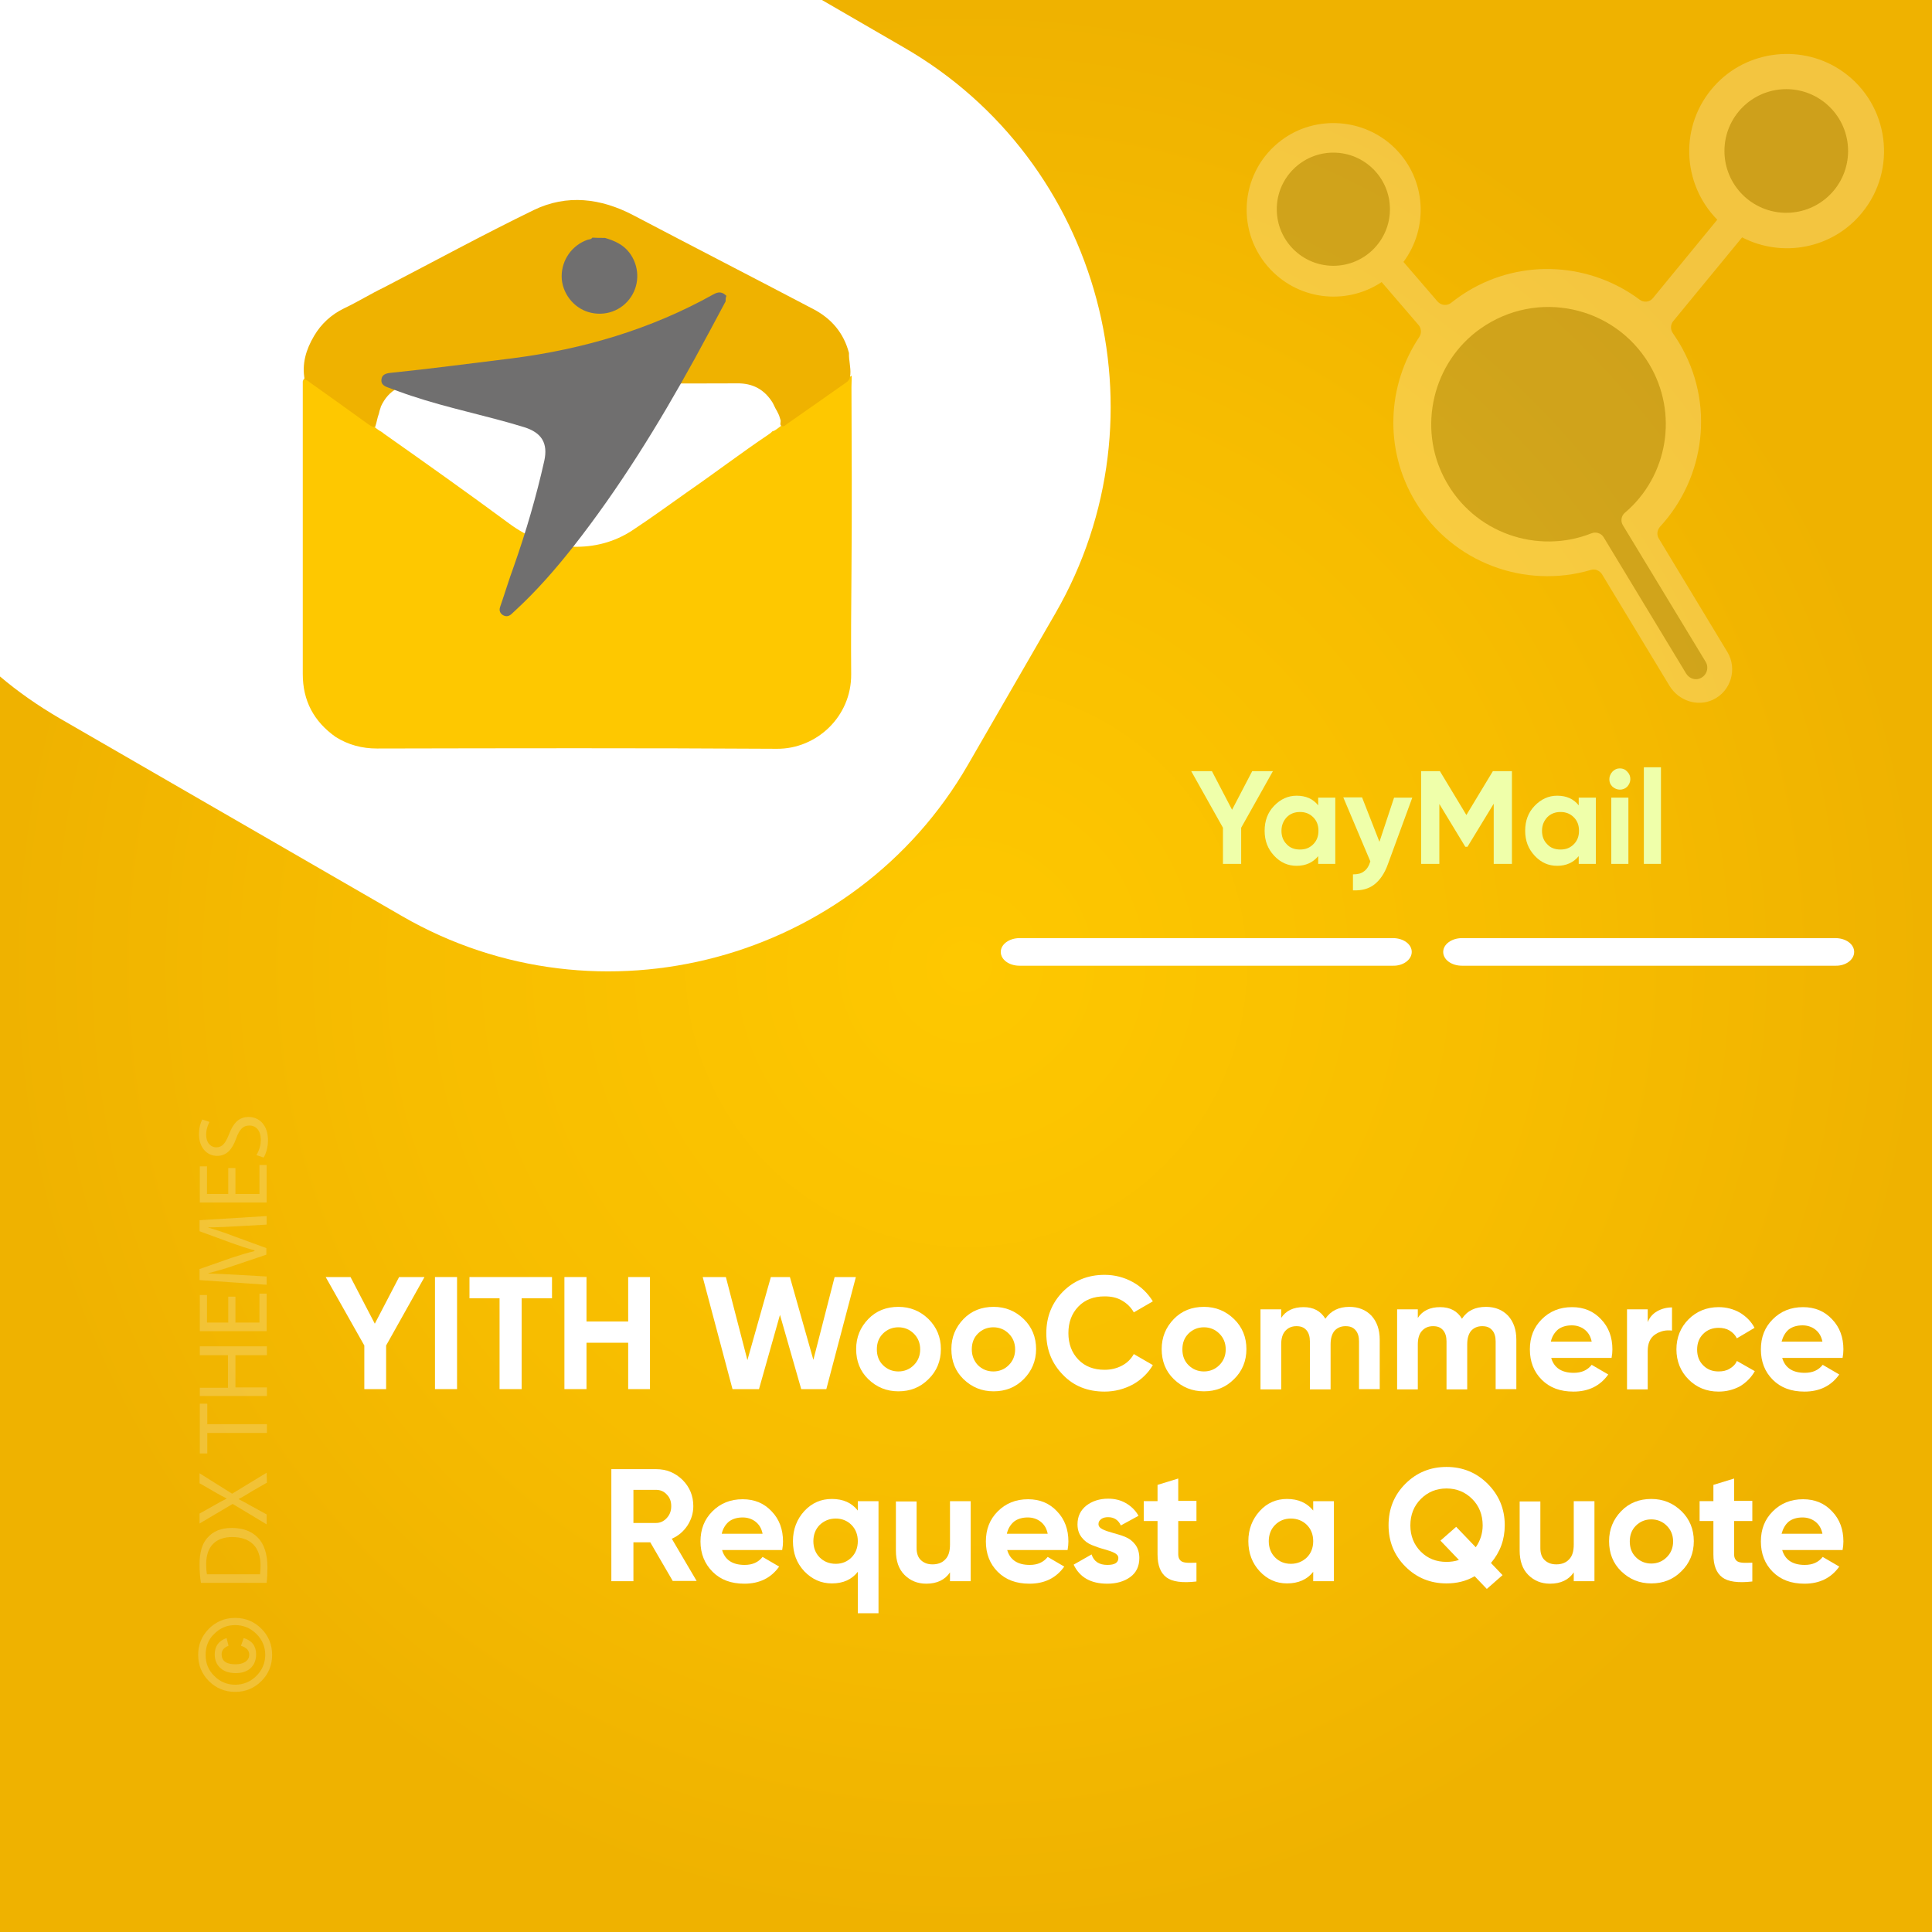 <?xml version="1.0" encoding="UTF-8"?>
<!-- Generator: Adobe Illustrator 26.0.1, SVG Export Plug-In . SVG Version: 6.00 Build 0)  -->
<svg xmlns="http://www.w3.org/2000/svg" xmlns:xlink="http://www.w3.org/1999/xlink" version="1.1" id="Layer_1" x="0px" y="0px" viewBox="0 0 700 700" style="enable-background:new 0 0 700 700;" xml:space="preserve">
<rect x="0" y="0" width="700" height="700" fill="#333333" stroke="none"/>
<style type="text/css">
	.st0{fill:url(#SVGID_1_);}
	.st1{fill:#FFFFFF;}
	.st2{fill:none;}
	.st3{fill:#EFFFAA;}
	.st4{opacity:0.22;}
	.st5{fill:#F6F6F6;}
	.st6{opacity:0.25;}
	.st7{fill:#6B6B6B;}
	.st8{fill:#FEC800;}
	.st9{fill:#EFB200;}
	.st10{fill:#706F6F;}
</style>
<radialGradient id="SVGID_1_" cx="350.495" cy="350.244" r="349.711" gradientTransform="matrix(1.001 0 0 1.001 -0.784 -0.533)" gradientUnits="userSpaceOnUse">
	<stop offset="0" style="stop-color:#FEC800"></stop>
	<stop offset="0.581" style="stop-color:#F7BD00"></stop>
	<stop offset="1" style="stop-color:#EFB200"></stop>
</radialGradient>
<rect class="st0" width="700" height="700"></rect>
<path class="st1" d="M327.5,17.2L297.8,0H0v245.1c6.6,5.6,13.8,10.6,21.5,15.1l124.3,71.8c71.4,41.2,163.7,16.5,204.9-54.9  l31.7-54.9C423.7,150.6,399,58.4,327.5,17.2z"></path>
<g>
	<rect x="353" y="279.4" class="st2" width="330.2" height="57.9"></rect>
	<path class="st3" d="M461.2,279.4l-11.5,20.5V313h-6.6v-13.1l-11.5-20.5h7.5l7.3,14l7.3-14H461.2z"></path>
	<path class="st3" d="M477.6,289h6.2v24h-6.2v-2.8c-1.9,2.3-4.5,3.5-7.8,3.5c-3.2,0-5.9-1.2-8.2-3.7s-3.4-5.4-3.4-9s1.1-6.6,3.4-9   s5-3.7,8.2-3.7c3.4,0,6,1.2,7.8,3.5V289z M466.2,305.9c1.2,1.3,2.8,1.9,4.8,1.9s3.5-0.6,4.8-1.9c1.3-1.3,1.9-2.9,1.9-4.9   c0-2-0.6-3.6-1.9-4.9c-1.3-1.3-2.9-1.9-4.8-1.9s-3.5,0.6-4.8,1.9c-1.2,1.3-1.9,2.9-1.9,4.9C464.3,303,464.9,304.6,466.2,305.9z"></path>
	<path class="st3" d="M505.1,289h6.6l-8.8,24c-1.2,3.4-2.9,5.9-5,7.5c-2.1,1.6-4.6,2.2-7.7,2.1v-5.8c1.7,0,3-0.3,4-1.1   c1-0.7,1.8-1.9,2.3-3.6l-9.8-23.2h6.8l6.3,16.1L505.1,289z"></path>
	<path class="st3" d="M547.8,279.4V313h-6.6v-21.8l-9.5,15.6l-0.8,0l-9.4-15.5V313h-6.6v-33.6h6.8l9.6,15.9l9.6-15.9H547.8z"></path>
	<path class="st3" d="M572,289h6.2v24H572v-2.8c-1.9,2.3-4.5,3.5-7.8,3.5c-3.2,0-5.9-1.2-8.2-3.7s-3.4-5.4-3.4-9s1.1-6.6,3.4-9   s5-3.7,8.2-3.7c3.4,0,6,1.2,7.8,3.5V289z M560.6,305.9c1.2,1.3,2.8,1.9,4.8,1.9s3.5-0.6,4.8-1.9c1.3-1.3,1.9-2.9,1.9-4.9   c0-2-0.6-3.6-1.9-4.9c-1.3-1.3-2.9-1.9-4.8-1.9s-3.5,0.6-4.8,1.9c-1.2,1.3-1.9,2.9-1.9,4.9C558.7,303,559.3,304.6,560.6,305.9z"></path>
	<path class="st3" d="M586.9,286.1c-1,0-1.9-0.4-2.7-1.1c-0.8-0.8-1.1-1.6-1.1-2.7c0-1,0.4-1.9,1.1-2.7c0.8-0.8,1.6-1.2,2.7-1.2   c1.1,0,2,0.4,2.7,1.2c0.8,0.8,1.1,1.7,1.1,2.7c0,1-0.4,1.9-1.1,2.7C588.8,285.8,587.9,286.1,586.9,286.1z M583.8,313v-24h6.2v24   H583.8z"></path>
	<path class="st3" d="M595.6,313v-35h6.2v35H595.6z"></path>
</g>
<g>
	<rect x="110.9" y="382" class="st2" width="558.7" height="271.7"></rect>
	<path class="st1" d="M153.8,462.7l-13.9,24.8v15.8h-7.9v-15.8L118,462.7h9l8.8,16.9l8.8-16.9H153.8z"></path>
	<path class="st1" d="M157.6,462.7h8v40.6h-8V462.7z"></path>
	<path class="st1" d="M200,462.7v7.7h-11v32.9h-8v-32.9h-10.9v-7.7H200z"></path>
	<path class="st1" d="M227.6,462.7h7.9v40.6h-7.9v-16.8h-15.1v16.8h-8v-40.6h8v16.1h15.1V462.7z"></path>
	<path class="st1" d="M265.4,503.3l-10.8-40.6h8.4l7.8,30.1l8.5-30.1h6.9l8.5,30l7.7-30h7.7l-10.7,40.6h-9.1l-7.7-26.9l-7.6,26.9   H265.4z"></path>
	<path class="st1" d="M336.4,499.7c-3,3-6.6,4.4-10.9,4.4s-7.9-1.5-10.9-4.4s-4.4-6.6-4.4-10.9s1.5-7.9,4.4-10.9s6.6-4.4,10.9-4.4   s7.9,1.5,10.9,4.4c3,3,4.5,6.6,4.5,10.9S339.4,496.8,336.4,499.7z M319.9,494.6c1.5,1.5,3.4,2.3,5.6,2.3c2.2,0,4.1-0.8,5.6-2.3   s2.3-3.4,2.3-5.7s-0.8-4.2-2.3-5.7s-3.4-2.3-5.6-2.3c-2.2,0-4.1,0.8-5.6,2.3c-1.5,1.5-2.2,3.4-2.2,5.7S318.4,493.1,319.9,494.6z"></path>
	<path class="st1" d="M370.9,499.7c-3,3-6.6,4.4-10.9,4.4s-7.9-1.5-10.9-4.4s-4.4-6.6-4.4-10.9s1.5-7.9,4.4-10.9s6.6-4.4,10.9-4.4   s7.9,1.5,10.9,4.4s4.5,6.6,4.5,10.9S373.8,496.8,370.9,499.7z M354.3,494.6c1.5,1.5,3.4,2.3,5.6,2.3s4.1-0.8,5.6-2.3   c1.5-1.5,2.3-3.4,2.3-5.7s-0.8-4.2-2.3-5.7c-1.5-1.5-3.4-2.3-5.6-2.3s-4.1,0.8-5.6,2.3c-1.5,1.5-2.2,3.4-2.2,5.7   S352.9,493.1,354.3,494.6z"></path>
	<path class="st1" d="M400.2,504.2c-6.1,0-11.2-2-15.1-6.1c-4-4.1-6-9.1-6-15c0-6,2-11,6-15.1c4-4,9-6.1,15.1-6.1   c3.7,0,7.1,0.9,10.2,2.6c3.1,1.7,5.5,4.1,7.3,7l-6.9,4c-1-1.8-2.4-3.2-4.3-4.3s-3.9-1.5-6.3-1.5c-3.9,0-7.1,1.2-9.5,3.7   c-2.4,2.5-3.6,5.7-3.6,9.6c0,3.9,1.2,7.1,3.6,9.6c2.4,2.5,5.6,3.7,9.5,3.7c2.3,0,4.4-0.5,6.3-1.5c1.9-1,3.3-2.4,4.3-4.2l6.9,4   c-1.7,2.9-4.2,5.3-7.2,7C407.3,503.3,403.9,504.2,400.2,504.2z"></path>
	<path class="st1" d="M447.1,499.7c-3,3-6.6,4.4-10.9,4.4s-7.9-1.5-10.9-4.4s-4.4-6.6-4.4-10.9s1.5-7.9,4.4-10.9s6.6-4.4,10.9-4.4   s7.9,1.5,10.9,4.4s4.5,6.6,4.5,10.9S450.1,496.8,447.1,499.7z M430.6,494.6c1.5,1.5,3.4,2.3,5.6,2.3s4.1-0.8,5.6-2.3   c1.5-1.5,2.3-3.4,2.3-5.7s-0.8-4.2-2.3-5.7c-1.5-1.5-3.4-2.3-5.6-2.3s-4.1,0.8-5.6,2.3c-1.5,1.5-2.2,3.4-2.2,5.7   S429.1,493.1,430.6,494.6z"></path>
	<path class="st1" d="M488.9,473.5c3.3,0,6,1.1,8,3.2c2,2.2,3,5.1,3,8.7v17.9h-7.5V486c0-1.7-0.4-3.1-1.3-4.1c-0.9-1-2-1.4-3.6-1.4   c-1.7,0-3,0.6-4,1.7c-0.9,1.1-1.4,2.7-1.4,4.9v16.3h-7.5V486c0-1.7-0.4-3.1-1.3-4.1c-0.9-1-2-1.4-3.6-1.4c-1.7,0-3,0.6-4,1.7   c-1,1.1-1.5,2.7-1.5,4.9v16.3h-7.5v-29h7.5v3.1c1.7-2.6,4.4-3.9,8.1-3.9c3.6,0,6.2,1.4,7.9,4.2   C482.2,474.9,485.1,473.5,488.9,473.5z"></path>
	<path class="st1" d="M538.4,473.5c3.3,0,6,1.1,8,3.2c2,2.2,3,5.1,3,8.7v17.9h-7.5V486c0-1.7-0.4-3.1-1.3-4.1c-0.9-1-2-1.4-3.6-1.4   c-1.7,0-3,0.6-4,1.7c-0.9,1.1-1.4,2.7-1.4,4.9v16.3h-7.5V486c0-1.7-0.4-3.1-1.3-4.1c-0.9-1-2-1.4-3.6-1.4c-1.7,0-3,0.6-4,1.7   c-1,1.1-1.5,2.7-1.5,4.9v16.3h-7.5v-29h7.5v3.1c1.7-2.6,4.4-3.9,8.1-3.9c3.6,0,6.2,1.4,7.9,4.2   C531.6,474.9,534.5,473.5,538.4,473.5z"></path>
	<path class="st1" d="M562,491.9c1,3.6,3.7,5.5,8.2,5.5c2.9,0,5-1,6.5-2.9l6,3.5c-2.9,4.1-7.1,6.2-12.6,6.2c-4.8,0-8.6-1.4-11.5-4.3   c-2.9-2.9-4.3-6.6-4.3-11c0-4.4,1.4-8,4.3-10.9c2.9-2.9,6.5-4.4,11-4.4c4.3,0,7.8,1.5,10.5,4.4c2.8,2.9,4.1,6.6,4.1,10.9   c0,1-0.1,2-0.3,3.1H562z M561.9,486.1h14.8c-0.4-2-1.3-3.4-2.6-4.4c-1.3-1-2.9-1.5-4.6-1.5c-2,0-3.7,0.5-5,1.5   C563.2,482.8,562.3,484.3,561.9,486.1z"></path>
	<path class="st1" d="M596.9,479.3c0.7-1.9,1.8-3.2,3.5-4.2c1.6-0.9,3.4-1.4,5.4-1.4v8.4c-2.3-0.3-4.3,0.2-6.1,1.4   c-1.8,1.2-2.7,3.2-2.7,6v13.9h-7.5v-29h7.5V479.3z"></path>
	<path class="st1" d="M622.7,504.2c-4.4,0-8-1.5-10.9-4.4c-2.9-2.9-4.4-6.6-4.4-10.9c0-4.3,1.5-8,4.4-10.9c2.9-2.9,6.6-4.4,10.9-4.4   c2.8,0,5.4,0.7,7.7,2c2.3,1.4,4.1,3.2,5.3,5.5l-6.4,3.8c-0.6-1.2-1.5-2.1-2.6-2.8c-1.2-0.7-2.5-1-4-1c-2.2,0-4.1,0.7-5.6,2.2   c-1.5,1.5-2.2,3.4-2.2,5.7c0,2.3,0.7,4.2,2.2,5.7s3.3,2.2,5.6,2.2c1.5,0,2.9-0.3,4-1c1.2-0.7,2.1-1.6,2.6-2.8l6.5,3.7   c-1.3,2.3-3.1,4.1-5.4,5.5C628.1,503.5,625.6,504.2,622.7,504.2z"></path>
	<path class="st1" d="M645.7,491.9c1,3.6,3.7,5.5,8.2,5.5c2.9,0,5-1,6.5-2.9l6,3.5c-2.9,4.1-7.1,6.2-12.6,6.2   c-4.8,0-8.6-1.4-11.5-4.3c-2.9-2.9-4.3-6.6-4.3-11c0-4.4,1.4-8,4.3-10.9c2.9-2.9,6.5-4.4,11-4.4c4.3,0,7.8,1.5,10.5,4.4   c2.8,2.9,4.1,6.6,4.1,10.9c0,1-0.1,2-0.3,3.1H645.7z M645.5,486.1h14.8c-0.4-2-1.3-3.4-2.6-4.4c-1.3-1-2.9-1.5-4.6-1.5   c-2,0-3.7,0.5-5,1.5C646.8,482.8,646,484.3,645.5,486.1z"></path>
	<path class="st1" d="M243.8,572.9l-8.2-14.1h-6.1v14.1h-8v-40.6h16.2c3.8,0,6.9,1.3,9.6,3.9c2.6,2.6,3.9,5.8,3.9,9.5   c0,2.5-0.7,4.8-2.1,7c-1.4,2.1-3.3,3.8-5.7,4.8l9,15.3H243.8z M229.5,539.8v12h8.2c1.5,0,2.8-0.6,3.9-1.8c1.1-1.2,1.6-2.6,1.6-4.3   s-0.5-3.1-1.6-4.2c-1.1-1.2-2.4-1.7-3.9-1.7H229.5z"></path>
	<path class="st1" d="M261.6,561.5c1,3.6,3.7,5.5,8.2,5.5c2.9,0,5-1,6.5-2.9l6,3.5c-2.9,4.1-7.1,6.2-12.6,6.2   c-4.8,0-8.6-1.4-11.5-4.3c-2.9-2.9-4.4-6.6-4.4-11c0-4.4,1.4-8,4.3-10.9c2.9-2.9,6.5-4.4,11-4.4c4.3,0,7.8,1.5,10.5,4.4   c2.8,2.9,4.1,6.6,4.1,10.9c0,1-0.1,2-0.3,3.1H261.6z M261.5,555.7h14.8c-0.4-2-1.3-3.4-2.6-4.4c-1.3-1-2.9-1.5-4.6-1.5   c-2,0-3.7,0.5-5,1.5C262.8,552.4,261.9,553.9,261.5,555.7z"></path>
	<path class="st1" d="M310.8,543.9h7.5v40.6h-7.5v-15c-2.2,2.8-5.3,4.2-9.4,4.2c-3.9,0-7.2-1.5-10-4.4c-2.8-3-4.1-6.6-4.1-10.9   s1.4-7.9,4.1-10.9c2.8-3,6.1-4.4,10-4.4c4.1,0,7.2,1.4,9.4,4.2V543.9z M297,564.3c1.5,1.5,3.5,2.3,5.8,2.3c2.3,0,4.2-0.8,5.7-2.3   c1.5-1.5,2.3-3.5,2.3-5.9s-0.8-4.4-2.3-5.9c-1.5-1.5-3.4-2.3-5.7-2.3c-2.3,0-4.2,0.8-5.8,2.3c-1.5,1.5-2.3,3.5-2.3,5.9   S295.5,562.8,297,564.3z"></path>
	<path class="st1" d="M344.2,543.9h7.5v29h-7.5v-3.2c-1.8,2.7-4.7,4.1-8.6,4.1c-3.2,0-5.8-1.1-7.9-3.2c-2.1-2.1-3.1-5.1-3.1-8.8   v-17.8h7.5v16.9c0,1.9,0.5,3.4,1.6,4.4s2.4,1.5,4.2,1.5c1.9,0,3.5-0.6,4.6-1.8c1.2-1.2,1.7-3,1.7-5.4V543.9z"></path>
	<path class="st1" d="M364.9,561.5c1,3.6,3.7,5.5,8.2,5.5c2.9,0,5-1,6.5-2.9l6,3.5c-2.9,4.1-7.1,6.2-12.6,6.2   c-4.8,0-8.6-1.4-11.5-4.3c-2.9-2.9-4.3-6.6-4.3-11c0-4.4,1.4-8,4.3-10.9c2.9-2.9,6.5-4.4,11-4.4c4.3,0,7.8,1.5,10.5,4.4   c2.8,2.9,4.1,6.6,4.1,10.9c0,1-0.1,2-0.3,3.1H364.9z M364.8,555.7h14.8c-0.4-2-1.3-3.4-2.6-4.4c-1.3-1-2.9-1.5-4.6-1.5   c-2,0-3.7,0.5-5,1.5C366.1,552.4,365.2,553.9,364.8,555.7z"></path>
	<path class="st1" d="M398,552.2c0,0.8,0.5,1.4,1.5,1.9c1,0.5,2.3,0.9,3.7,1.3s2.9,0.8,4.4,1.4s2.7,1.5,3.7,2.8c1,1.3,1.5,3,1.5,4.9   c0,3-1.1,5.3-3.3,6.9c-2.2,1.6-5,2.4-8.3,2.4c-6,0-10-2.3-12.2-6.9l6.5-3.7c0.8,2.5,2.7,3.8,5.7,3.8c2.7,0,4-0.8,4-2.5   c0-0.8-0.5-1.4-1.5-1.9s-2.3-0.9-3.7-1.3c-1.5-0.4-2.9-0.9-4.4-1.5c-1.5-0.6-2.7-1.5-3.7-2.8c-1-1.3-1.5-2.8-1.5-4.7   c0-2.9,1.1-5.1,3.2-6.8c2.1-1.6,4.7-2.5,7.9-2.5c2.4,0,4.5,0.5,6.4,1.6c1.9,1.1,3.5,2.6,4.6,4.6l-6.4,3.5c-0.9-2-2.5-3-4.6-3   c-1,0-1.8,0.2-2.4,0.6C398.3,550.9,398,551.4,398,552.2z"></path>
	<path class="st1" d="M433.5,551.1h-6.6v12.1c0,1,0.3,1.7,0.8,2.2c0.5,0.5,1.2,0.7,2.2,0.8c1,0.1,2.2,0,3.6,0v6.8   c-5.1,0.6-8.8,0.1-10.9-1.5s-3.2-4.3-3.2-8.3v-12.1h-5v-7.2h5v-5.9l7.5-2.3v8.1h6.6V551.1z"></path>
	<path class="st1" d="M475.8,543.9h7.5v29h-7.5v-3.4c-2.2,2.8-5.4,4.2-9.5,4.2c-3.9,0-7.2-1.5-9.9-4.4s-4.1-6.6-4.1-10.9   s1.4-7.9,4.1-10.9s6.1-4.4,9.9-4.4c4.1,0,7.2,1.4,9.5,4.2V543.9z M462,564.3c1.5,1.5,3.4,2.3,5.7,2.3c2.3,0,4.2-0.8,5.8-2.3   c1.5-1.5,2.3-3.5,2.3-5.9s-0.8-4.4-2.3-5.9c-1.5-1.5-3.5-2.3-5.8-2.3c-2.3,0-4.2,0.8-5.7,2.3s-2.3,3.5-2.3,5.9   S460.5,562.8,462,564.3z"></path>
	<path class="st1" d="M545.2,552.6c0,5.3-1.7,9.8-5,13.7l4.2,4.4l-5.7,5l-4.4-4.6c-3.1,1.8-6.5,2.6-10.2,2.6c-5.8,0-10.8-2-14.9-6.1   s-6.1-9.1-6.1-15s2-10.9,6.1-15c4.1-4.1,9.1-6.1,14.9-6.1c5.8,0,10.8,2,14.9,6.1C543.1,541.7,545.2,546.7,545.2,552.6z    M524.1,565.9c1.5,0,3-0.2,4.5-0.7l-6.7-7l5.7-5l7.1,7.4c1.6-2.3,2.5-5,2.5-7.9c0-3.9-1.3-7.1-3.8-9.6c-2.5-2.5-5.6-3.8-9.3-3.8   s-6.8,1.3-9.3,3.8c-2.5,2.5-3.8,5.7-3.8,9.6c0,3.8,1.3,7,3.8,9.5C517.3,564.7,520.4,565.9,524.1,565.9z"></path>
	<path class="st1" d="M570.2,543.9h7.5v29h-7.5v-3.2c-1.8,2.7-4.7,4.1-8.6,4.1c-3.2,0-5.8-1.1-7.9-3.2c-2.1-2.1-3.1-5.1-3.1-8.8   v-17.8h7.5v16.9c0,1.9,0.5,3.4,1.6,4.4s2.4,1.5,4.2,1.5c1.9,0,3.5-0.6,4.6-1.8c1.2-1.2,1.7-3,1.7-5.4V543.9z"></path>
	<path class="st1" d="M609.2,569.3c-3,3-6.6,4.4-10.9,4.4s-7.9-1.5-10.9-4.4s-4.4-6.6-4.4-10.9s1.5-7.9,4.4-10.9s6.6-4.4,10.9-4.4   s7.9,1.5,10.9,4.4s4.5,6.6,4.5,10.9S612.2,566.4,609.2,569.3z M592.7,564.2c1.5,1.5,3.4,2.3,5.6,2.3s4.1-0.8,5.6-2.3   c1.5-1.5,2.3-3.4,2.3-5.7s-0.8-4.2-2.3-5.7c-1.5-1.5-3.4-2.3-5.6-2.3s-4.1,0.8-5.6,2.3c-1.5,1.5-2.2,3.4-2.2,5.7   S591.2,562.7,592.7,564.2z"></path>
	<path class="st1" d="M634.9,551.1h-6.6v12.1c0,1,0.3,1.7,0.8,2.2c0.5,0.5,1.2,0.7,2.2,0.8c1,0.1,2.2,0,3.6,0v6.8   c-5.1,0.6-8.8,0.1-10.9-1.5s-3.2-4.3-3.2-8.3v-12.1h-5v-7.2h5v-5.9l7.5-2.3v8.1h6.6V551.1z"></path>
	<path class="st1" d="M645.7,561.5c1,3.6,3.7,5.5,8.2,5.5c2.9,0,5-1,6.5-2.9l6,3.5c-2.9,4.1-7.1,6.2-12.6,6.2   c-4.8,0-8.6-1.4-11.5-4.3c-2.9-2.9-4.3-6.6-4.3-11c0-4.4,1.4-8,4.3-10.9c2.9-2.9,6.5-4.4,11-4.4c4.3,0,7.8,1.5,10.5,4.4   c2.8,2.9,4.1,6.6,4.1,10.9c0,1-0.1,2-0.3,3.1H645.7z M645.5,555.7h14.8c-0.4-2-1.3-3.4-2.6-4.4c-1.3-1-2.9-1.5-4.6-1.5   c-2,0-3.7,0.5-5,1.5C646.8,552.4,646,553.9,645.5,555.7z"></path>
</g>
<g>
	<path class="st1" d="M511.5,344.9c0-2.8-3-5-6.8-5H369.4c-3.7,0-6.8,2.2-6.8,5c0,2.8,3,5,6.8,5h135.3   C508.4,350,511.5,347.7,511.5,344.9z"></path>
	<path class="st1" d="M671.8,344.9c0-2.8-3-5-6.8-5H529.7c-3.7,0-6.8,2.2-6.8,5c0,2.8,3,5,6.8,5H665   C668.8,350,671.8,347.7,671.8,344.9z"></path>
</g>
<g class="st4">
	<rect x="71.1" y="401.9" class="st2" width="42.3" height="211"></rect>
	<path class="st5" d="M71.8,599.6c0-3.7,1.3-6.9,3.9-9.5s5.8-3.9,9.5-3.9s6.9,1.3,9.5,3.9s3.9,5.8,3.9,9.5s-1.3,6.9-3.9,9.5   s-5.8,3.9-9.5,3.9s-6.9-1.3-9.5-3.9S71.8,603.3,71.8,599.6z M74.5,599.6c0,3,1,5.5,3.1,7.6s4.6,3.2,7.6,3.2s5.6-1.1,7.7-3.2   s3.2-4.7,3.2-7.6c0-3-1.1-5.5-3.2-7.6s-4.7-3.2-7.7-3.2s-5.5,1.1-7.6,3.2C75.5,594,74.5,596.6,74.5,599.6z M87.3,596.3l1-2.8   c3,0.9,4.5,2.9,4.5,5.9c0,2.1-0.7,3.8-2,5s-3.1,1.8-5.4,1.8s-4.2-0.6-5.5-1.8c-1.4-1.2-2.1-2.9-2.1-5c0-2.9,1.4-4.9,4.3-5.9   l0.7,2.8c-1.6,0.6-2.5,1.6-2.5,3.1c0,2.4,1.7,3.6,5,3.6c1.5,0,2.7-0.3,3.6-0.9c0.9-0.6,1.4-1.5,1.4-2.6   C90.3,598,89.3,596.9,87.3,596.3z"></path>
	<path class="st5" d="M72.8,573.5c-0.3-1.9-0.5-4.2-0.5-6.7c0-4.5,1-7.7,3-9.8c2-2.2,4.8-3.4,8.7-3.4c4,0,7.2,1.2,9.4,3.5   c2.3,2.3,3.5,6,3.5,10.7c0,2.2-0.1,4.1-0.3,5.7H72.8z M94.2,570.4c0.1-0.8,0.2-1.9,0.2-3.2c0-6.7-3.7-10.3-10.3-10.3   c-5.7,0-9.4,3.2-9.4,9.8c0,1.6,0.1,2.8,0.3,3.7H94.2z"></path>
	<path class="st5" d="M96.7,537.2l-5.4,3.1c-2.1,1.3-3.4,2.1-4.8,2.8v0.1c1.4,0.7,2.7,1.4,4.8,2.6l5.3,2.9v3.6l-12.3-7.4l-12,7.1   v-3.6l5.7-3.2c1.6-0.9,2.8-1.6,4.1-2.2v-0.1c-1.4-0.7-2.6-1.3-4.1-2.2l-5.7-3.3v-3.6l11.8,7.4l12.5-7.6L96.7,537.2L96.7,537.2z"></path>
	<path class="st5" d="M75.1,519.2v7.4h-2.7v-18h2.7v7.4h21.6v3.2H75.1z"></path>
	<path class="st5" d="M72.4,502.8h10.2V491H72.4v-3.2h24.3v3.2H85.3v11.7h11.4v3.1H72.4V502.8z"></path>
	<path class="st5" d="M85.3,469.8v9.4H94v-10.5h2.6v13.6H72.4v-13.1H75v10h7.7v-9.4H85.3z"></path>
	<path class="st5" d="M86,444.3c-3.4,0.2-7.5,0.4-10.5,0.4v0.1c2.8,0.8,5.9,1.8,9.2,3.1l11.8,4.3v2.4l-11.6,3.9   c-3.4,1.2-6.6,2.1-9.4,2.8v0.1c3,0.1,7.1,0.3,10.7,0.5l10.4,0.6v3l-24.3-1.7v-4l11.7-4.1c3-1,5.7-1.8,8.2-2.4V453   c-2.4-0.6-5.1-1.5-8.2-2.6l-11.7-4.3v-4l24.3-1.5v3.1L86,444.3z"></path>
	<path class="st5" d="M85.3,423.2v9.4H94v-10.5h2.6v13.6H72.4v-13.1H75v10h7.7v-9.4H85.3z"></path>
	<path class="st5" d="M92.9,418.5c0.9-1.4,1.6-3.5,1.6-5.6c0-3.2-1.7-5.1-4.1-5.1c-2.3,0-3.6,1.3-4.8,4.6c-1.4,4-3.5,6.4-6.9,6.4   c-3.8,0-6.6-3.1-6.6-7.8c0-2.5,0.6-4.3,1.2-5.4l2.6,0.9c-0.4,0.8-1.2,2.4-1.2,4.6c0,3.3,2,4.6,3.6,4.6c2.3,0,3.4-1.5,4.7-4.8   c1.6-4.1,3.6-6.2,7.1-6.2c3.7,0,7,2.8,7,8.5c0,2.3-0.7,4.9-1.6,6.2L92.9,418.5z"></path>
</g>
<g class="st6">
	<path class="st1" d="M667.9,26.1c-14.5-10.4-34.9-8.2-46.8,5.1c-12.7,14.1-11.8,35.3,1.1,48.4L598.9,108c-1.2,1.5-3.3,1.7-4.8,0.6   c-17.6-13.2-42.3-15.2-62.3-3.1c-2.1,1.3-4.1,2.7-6,4.2c-1.5,1.2-3.6,1-4.9-0.4l-12.4-14.4c9.1-12.2,8.4-29.8-3.1-41.2   c-11-10.9-28.7-12.2-41.1-2.9c-14.7,11-16.8,32-5,45.7c10.5,12.2,28.2,14.4,41.3,5.7l13.4,15.6c1,1.2,1.1,2.9,0.3,4.2   c-11.7,17.4-13,40.8-1.4,59.9c13.4,22.1,39.8,31.6,63.5,24.6c1.5-0.5,3.1,0.2,4,1.5l24.5,40.5c3.3,5.4,10.1,7.7,15.8,5   c6.5-3.1,8.8-11.2,5.2-17.2L601,195.1c-0.8-1.3-0.6-3,0.4-4.2c16.5-17.8,20.1-45,6.9-66.8c-0.7-1.2-1.5-2.3-2.2-3.4   c-0.9-1.3-0.9-3,0.1-4.3l25-30.4c14.5,7.5,32.8,4.2,43.5-9C687.4,61.5,684.6,38.1,667.9,26.1z"></path>
	<path class="st7" d="M597.4,131.7c-12.7-20.9-40.5-27-60.9-12.7c-17.4,12.2-23,35.9-13,54.6c10.4,19.6,33.6,27.4,53.2,19.6   c1.6-0.6,3.4,0,4.3,1.4l29.9,49.4c0.9,1.5,2.7,2.4,4.4,2c2.9-0.7,4.1-3.9,2.7-6.2l-30-49.5c-0.9-1.5-0.6-3.4,0.7-4.5   C604.3,172.6,608.3,149.7,597.4,131.7z"></path>
	<circle class="st7" cx="483.1" cy="75.8" r="20.5"></circle>
	<circle class="st7" cx="647.2" cy="54.7" r="22.4"></circle>
</g>
<g>
	<g>
		<path class="st8" d="M308.6,136.1c-0.8,0.5-1.6,1-2.3,1.5c-0.2,0.1-0.4,0.2-0.6,0.3c-0.1,0.1-0.2,0.1-0.2,0.2    c-6.6,4.8-13.3,9.4-19.9,14.1c-0.4,0.3-0.8,0.6-1.1,0.7c-0.1,0.1-0.2,0.2-0.3,0.3c-1,1-2.2,1.9-3.4,2.7c-0.3,0.2-0.7,0.3-1,0.4    c-0.4,0.5-1,0.9-1.6,1.3c-9.8,6.6-19.1,13.7-28.8,20.4c-6.8,4.8-13.5,9.7-20.5,14.3c-6.5,4.2-13.7,6-21.3,5.8    c-8.5-0.3-16.2-3.3-23.1-8.4c-14.9-11-30.1-21.8-45.3-32.5c-0.3-0.2-0.6-0.5-0.9-0.7c-1.9-1-3.1-2.3-5.1-3.7    c-3.1-2.2-6.2-4.4-9.3-6.6c-3.8-2.8-7.6-5.6-11.4-8.2c-0.8-0.5-2.1-2.2-2.8,0.2c0,35.3,0,70.7,0,106c0,9.7,4,17.2,11.9,22.8    c4.6,2.9,9.6,4.2,15,4.2c48.3-0.1,96.6-0.2,144.9,0.1c14.3,0.1,27-11.6,26.9-27c-0.1-12.2,0-24.4,0.1-36.5c0.2-22.5,0.1-45,0-67.5    C308.5,138.9,308.6,137.5,308.6,136.1z"></path>
		<path class="st9" d="M137.3,149.8c-0.7,1.9-0.7,2.9-1.4,5c-1.2-0.1-2-0.8-2.9-1.4c-6.9-5-13.9-10-20.8-14.9    c-0.5-0.4-1-0.9-1.8-0.9c-1.1-5.8,0.5-11,3.4-15.9c2.6-4.4,6.2-7.7,10.9-10c4.9-2.3,9.5-5.2,14.3-7.5    c18.1-9.4,36.1-19.2,54.4-28.1c12-5.8,24.3-4.3,36.1,1.9c21.7,11.4,43.5,22.6,65.2,34c6.5,3.4,11,8.6,12.9,15.9    c-0.1,2.6,0.7,5.1,0.5,7.8c-0.1,1.2-0.4,2.1-1.4,2.8c-7.1,5-14.2,10-21.4,15c-0.7,0.5-1.3,1.3-2.2,0.8c-0.7-0.4-0.1-1.4-0.3-2.1    c-0.6-1.9-0.3-1.3-1.3-3.3c-0.6-0.9-1.1-2.2-1.5-2.9c-3-4.9-7.3-7.2-13-7.1c-21.9,0.1-43.7,0-65.6,0c-16.3,0-32.6,0.1-48.9,0    c-6.6,0-11.6,2.1-14.5,8.4C137.9,147.9,137.6,148.3,137.3,149.8z"></path>
	</g>
	<g>
		<path class="st10" d="M262.9,109.2c-3.7,6.9-7.4,13.9-11.2,20.8c-13.1,23.8-27.3,46.8-44.1,68.2c-6.4,8.1-13.2,15.9-20.8,22.9    c-0.5,0.5-1,0.9-1.5,1.4c-1,0.9-2.1,1-3.2,0.3c-1-0.7-1.3-1.7-0.9-2.9c1.7-4.9,3.2-9.9,5-14.8c4.4-12.5,8.1-25.2,11-38.1    c1.4-6.4-0.9-10.2-7.2-12.2c-13.6-4.2-27.6-6.9-41-11.4c-2.8-0.9-5.6-2-8.4-3c-1.4-0.5-2.6-1.2-2.4-2.9c0.2-1.8,1.6-2.2,3.2-2.4    c14.8-1.5,29.6-3.5,44.4-5.3c25.6-3.3,50-10.5,72.6-23.1c1.9-1.1,3.3-1,4.8,0.5C262.9,107.8,262.9,108.5,262.9,109.2z"></path>
		<path class="st10" d="M219.2,86.2c3.4,1,6.6,2.4,8.8,5.3c3.6,4.7,3.9,11.2,0.6,16.1c-3.3,5-9.5,7.2-15.3,5.5    c-5.6-1.6-9.8-7.1-9.8-13c0-5.9,3.7-11.2,9.3-13.2c0.6-0.2,1.4-0.1,1.8-0.8C216.1,86.2,217.6,86.2,219.2,86.2z"></path>
	</g>
</g>
<g>
</g>
<g>
</g>
<g>
</g>
<g>
</g>
<g>
</g>
<g>
</g>
</svg>
